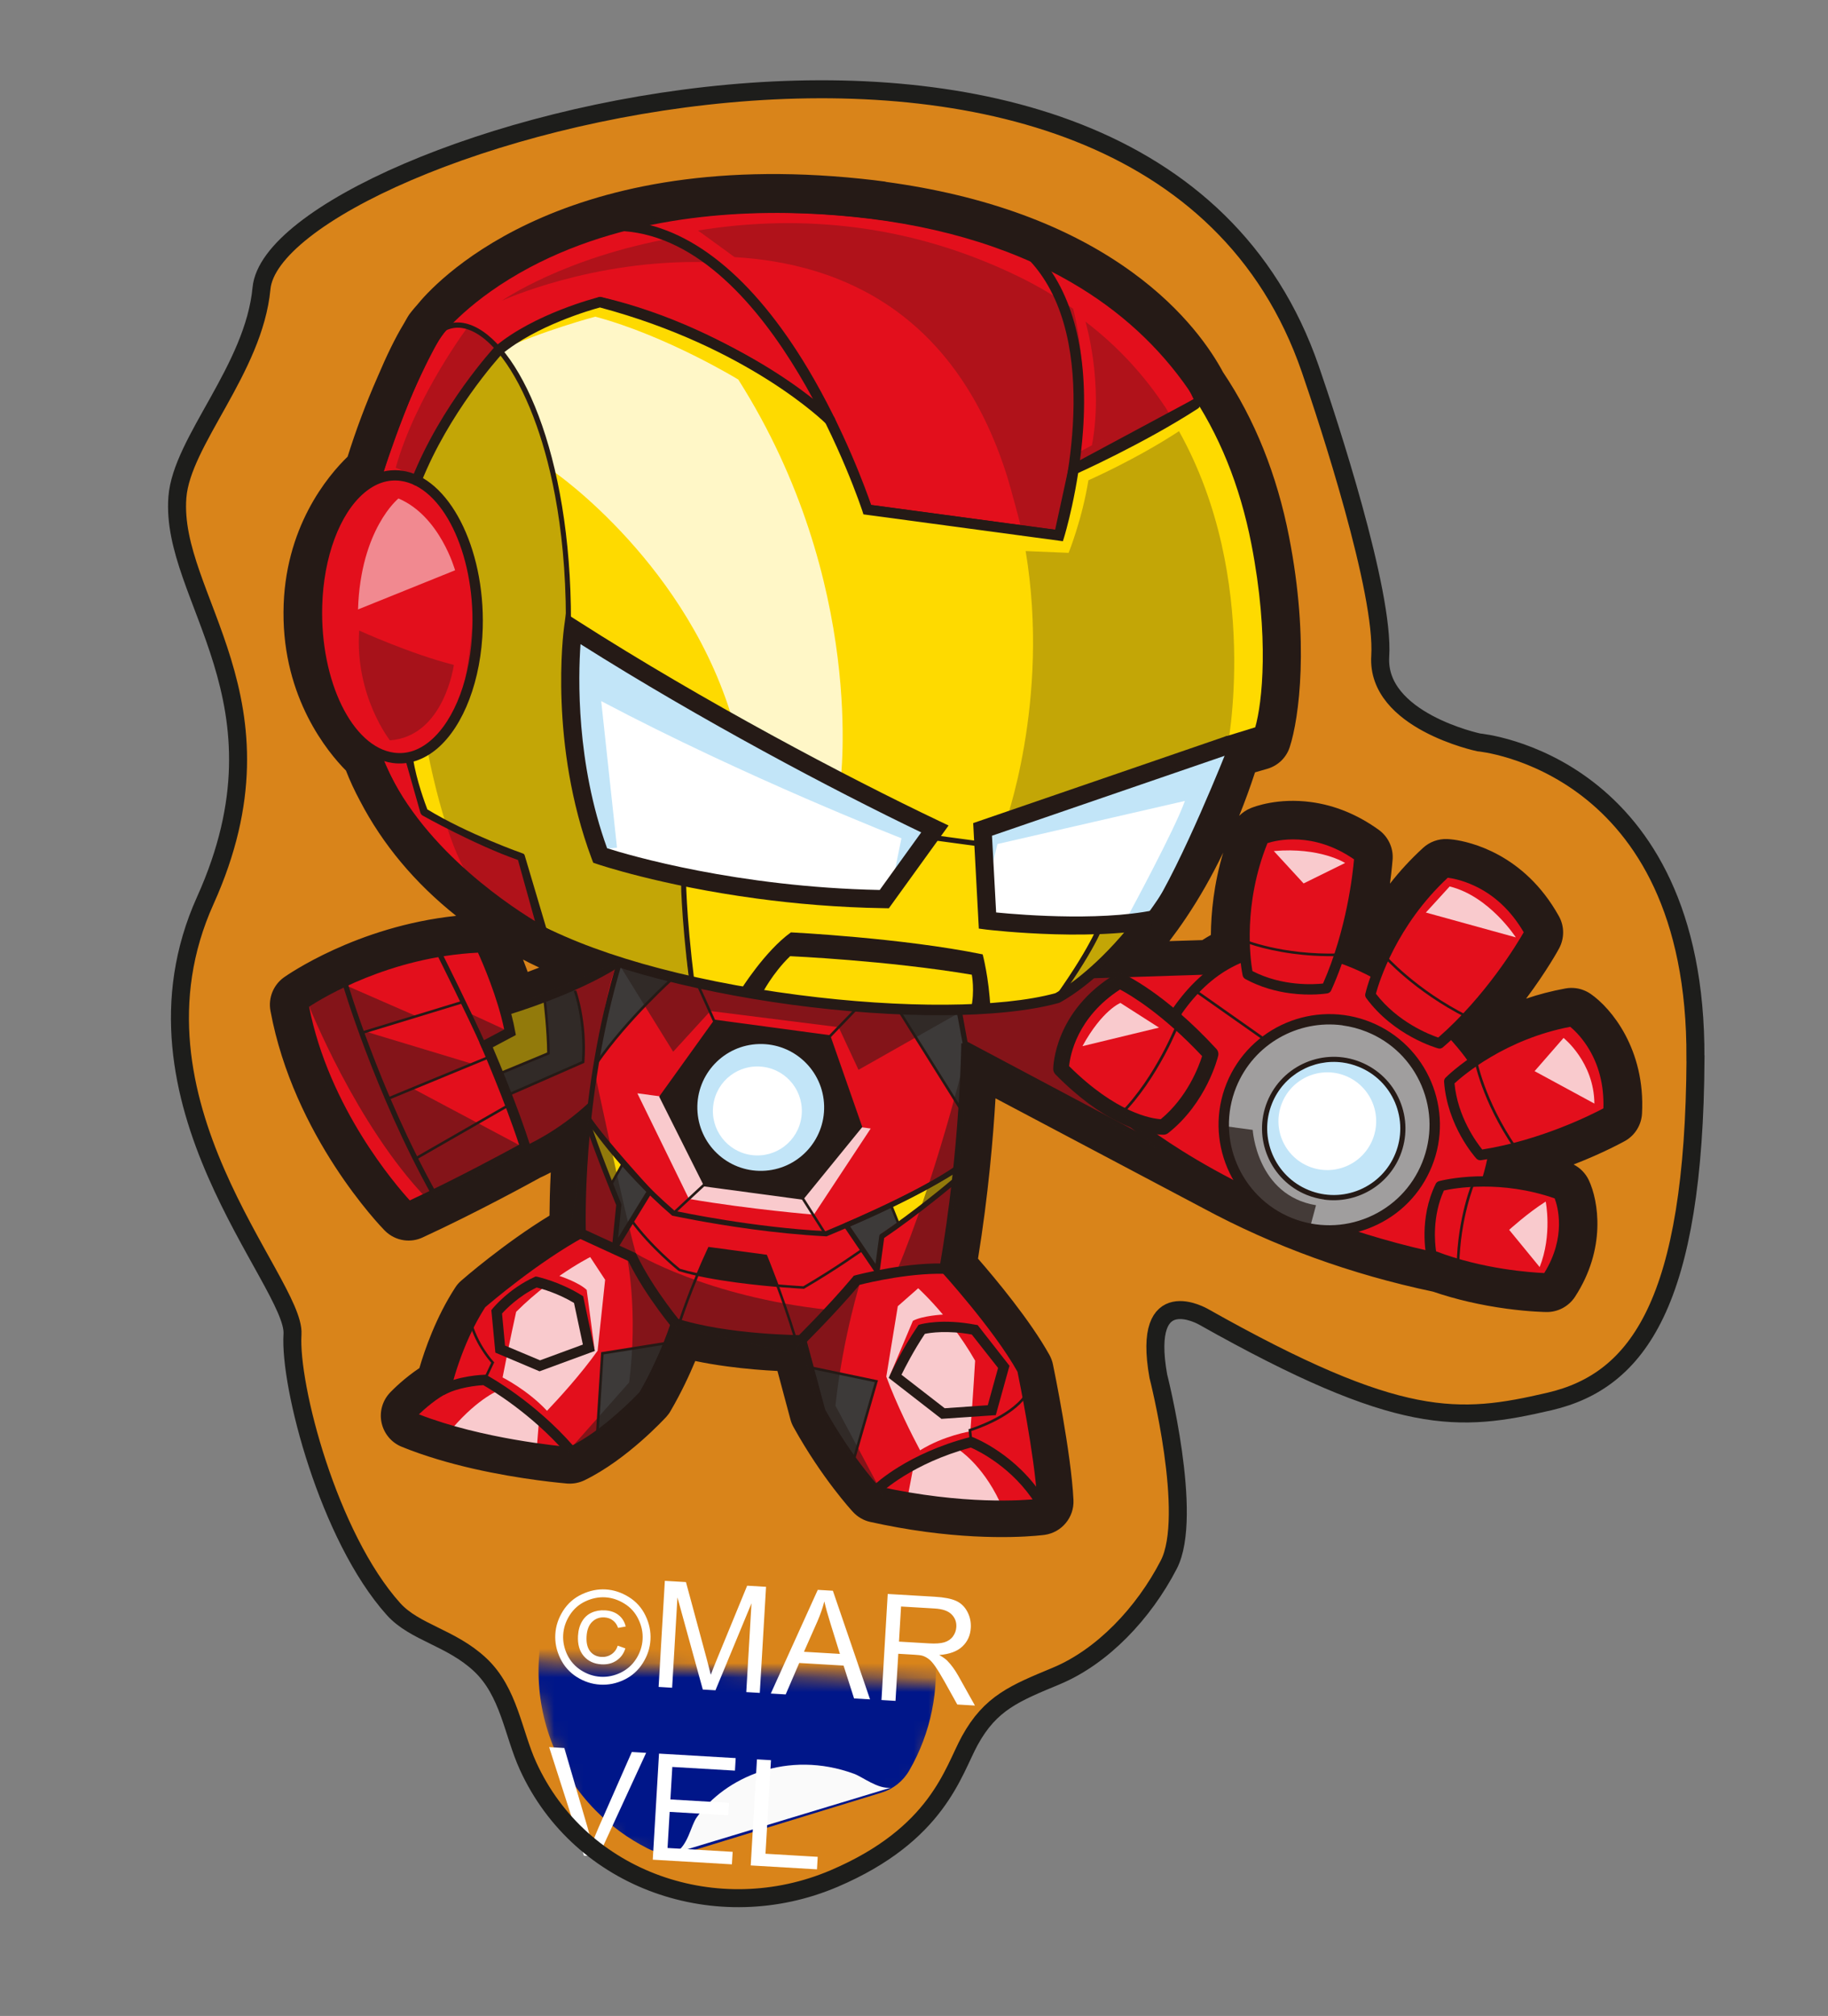 <?xml version="1.0" encoding="UTF-8"?>
<svg xmlns="http://www.w3.org/2000/svg" width="127" height="140" viewBox="0 0 127 140" fill="none">
  <rect x="0" y="0" width="127" height="140" fill="#808080" stroke="none"/>
  <path d="M117.79 73.494C117.898 52.882 102.733 51.556 102.733 51.556C102.733 51.556 95.611 50.056 95.892 45.572C96.174 41.088 92.266 29.205 91.033 25.632C79.503 -7.812 19.128 9.923 18.168 20.023C17.635 25.658 12.624 30.633 12.324 34.535C11.788 41.529 20.543 48.608 14.261 62.539C7.98 76.47 20.547 89.055 20.321 92.651C20.093 96.253 22.831 106.729 27.341 111.748C28.815 113.383 31.334 113.716 33.354 115.605C35.373 117.493 35.639 120.357 36.689 122.65C40.341 130.646 49.867 133.906 57.951 130.459C65.155 127.384 66.198 123.028 67.376 120.88C68.819 118.253 70.505 117.591 73.392 116.389C76.586 115.054 79.452 112.045 81.203 108.654C82.954 105.263 80.473 95.563 80.473 95.563C79.292 88.924 83.622 91.452 83.622 91.452C97.238 99.121 101.333 98.796 107.65 97.328C113.841 95.888 117.705 90.391 117.795 73.501L117.79 73.494Z" fill="#D9841A"></path>
  <path d="M83.387 27.888L74.583 32.61L73.586 37.191L60.255 35.396L57.654 29.171C57.654 29.171 51.141 23.193 41.693 20.981L34.625 24.339L28.946 33.365C28.946 33.365 33.662 36.377 33.181 43.585C32.694 50.792 28.53 52.769 28.53 52.769L29.544 56.339C29.544 56.339 33.288 58.434 36.275 59.455L37.749 64.729C37.749 64.729 28.727 59.92 26.033 52.182C26.033 52.182 21.987 48.835 22.022 42.501C22.056 36.167 26.194 32.995 26.194 32.995C26.194 32.995 28.745 24.951 30.783 22.636C30.783 22.636 38.383 12.502 59.6 14.714C79.515 16.79 83.381 27.881 83.381 27.881L83.387 27.888Z" fill="#E30F1C"></path>
  <path d="M37.701 65.082C37.657 65.077 37.62 65.065 37.578 65.04C37.205 64.842 28.469 60.117 25.729 52.385C25.142 51.861 21.632 48.51 21.669 42.492C21.708 36.506 25.257 33.3 25.889 32.773C26.209 31.785 28.549 24.641 30.506 22.398C30.671 22.182 32.611 19.732 37.077 17.518C41.273 15.435 48.596 13.2 59.636 14.352C65.366 14.949 73.41 16.728 79.194 21.803C82.68 24.861 83.677 27.643 83.72 27.759C83.781 27.928 83.704 28.111 83.552 28.193L74.894 32.838L73.932 37.256C73.894 37.438 73.717 37.562 73.533 37.538L60.202 35.743C60.076 35.726 59.971 35.641 59.923 35.525L57.349 29.375C56.694 28.79 50.446 23.427 41.733 21.353L34.872 24.61L29.43 33.262C30.488 34.068 33.965 37.235 33.539 43.6C33.11 49.952 29.914 52.349 28.953 52.935L29.849 56.089C30.532 56.465 33.775 58.215 36.393 59.103C36.504 59.143 36.588 59.232 36.625 59.346L38.098 64.621C38.137 64.761 38.092 64.91 37.977 64.997C37.898 65.058 37.798 65.083 37.703 65.07L37.701 65.082ZM61.156 15.265C60.637 15.195 60.111 15.13 59.564 15.076C48.689 13.941 41.507 16.137 37.394 18.173C32.97 20.366 31.086 22.831 31.07 22.855C31.069 22.861 31.061 22.873 31.053 22.878C29.091 25.113 26.564 33.025 26.54 33.105C26.518 33.173 26.477 33.238 26.419 33.282C26.383 33.316 22.426 36.435 22.389 42.505C22.35 48.581 26.229 51.873 26.27 51.904C26.323 51.943 26.36 52 26.378 52.06C28.543 58.278 34.965 62.627 37.168 63.967L35.987 59.724C33.029 58.688 29.41 56.668 29.374 56.644C29.29 56.6 29.23 56.522 29.204 56.428L28.19 52.858C28.142 52.691 28.224 52.508 28.382 52.439C28.423 52.419 32.367 50.444 32.83 43.556C33.07 39.956 31.957 37.461 30.974 36.002C29.913 34.416 28.769 33.676 28.757 33.668C28.591 33.562 28.543 33.343 28.649 33.176L34.328 24.15C34.362 24.09 34.42 24.046 34.475 24.015L41.543 20.657C41.619 20.622 41.697 20.613 41.779 20.631C51.209 22.834 57.834 28.841 57.896 28.901C57.936 28.938 57.963 28.981 57.982 29.028L60.507 35.062L73.306 36.785L74.233 32.53C74.253 32.43 74.323 32.342 74.413 32.29L82.926 27.723C82.579 26.948 81.419 24.705 78.681 22.314C75.736 19.74 70.336 16.501 61.149 15.264L61.156 15.265Z" fill="#251A16"></path>
  <path d="M63.454 69.154L51.927 65.109L42.967 67.066C39.905 69.044 35.158 70.433 35.151 70.433C34.513 68.041 33.432 65.782 33.432 65.782C26.232 66.063 21.073 69.742 21.073 69.742C22.575 77.867 28.38 83.796 28.38 83.796C32.3 81.992 36.492 79.663 36.492 79.663C36.492 79.663 38.771 78.714 41.017 76.575C40.361 81.879 40.52 85.726 40.52 85.726C37.079 87.595 33.56 90.67 33.56 90.67C31.82 93.361 31.13 96.521 31.13 96.521C29.992 97.031 28.773 98.29 28.773 98.29C33.494 100.208 39.576 100.679 39.576 100.679C42.175 99.412 44.57 96.79 44.57 96.79C46.108 94.17 46.838 91.711 46.838 91.711C50.558 92.933 55.803 92.918 55.803 92.918L57.16 97.963C59.01 101.298 60.962 103.403 60.962 103.403C67.723 104.906 72.241 104.265 72.241 104.265C72.093 101.159 70.864 95.209 70.864 95.209C69.163 92.152 65.456 88.11 65.456 88.11C66.926 79.632 66.969 72.468 66.969 72.468L85.466 82.256L87.398 76.848L84.284 67.584L75.848 67.853L67.343 66.006L63.452 69.166L63.454 69.154Z" fill="#E30F1C"></path>
  <g style="mix-blend-mode:hard-light" opacity="0.78">
    <path d="M59.638 78.257L60.492 78.372L56.544 84.353C56.544 84.353 52.148 83.993 47.866 83.262L44.28 75.926L46.216 76.186L49.383 82.088L55.178 82.868L59.646 78.252L59.638 78.257Z" fill="white"></path>
  </g>
  <g style="mix-blend-mode:hard-light" opacity="0.78">
    <path d="M34.76 96.502C34.76 96.502 33.285 97.025 31.421 99.196C31.421 99.196 34.295 100.285 37.305 100.42L37.453 98.552L34.766 96.503L34.76 96.502Z" fill="white"></path>
  </g>
  <g style="mix-blend-mode:hard-light" opacity="0.78">
    <path d="M38 97.981C38.803 97.136 40.336 95.468 41.519 93.804L42.041 88.876L41.004 87.299C41.004 87.299 40.098 87.757 38.863 88.609C38.863 88.609 40.208 89.047 40.761 89.579L41.323 93.829L40.2 90.251L37.934 89.289C37.265 89.804 36.552 90.41 35.86 91.103C35.86 91.103 35.406 93.135 34.918 95.659C34.918 95.659 36.673 96.546 38.001 97.975L38 97.981Z" fill="white"></path>
  </g>
  <g style="mix-blend-mode:hard-light" opacity="0.78">
    <path d="M66.582 100.656C66.582 100.656 68.211 101.668 69.441 104.256C69.441 104.256 66.028 104.434 63.098 103.762L63.448 101.922L66.582 100.656Z" fill="white"></path>
  </g>
  <g style="mix-blend-mode:hard-light" opacity="0.78">
    <path d="M63.925 100.724C63.374 99.696 62.276 97.519 61.575 95.602L62.375 90.711L63.792 89.465C63.792 89.465 64.544 90.146 65.51 91.294C65.51 91.294 64.097 91.362 63.423 91.728L61.758 95.678L63.786 92.524L66.227 92.196C66.735 92.87 67.262 93.643 67.746 94.494C67.746 94.494 67.61 96.846 67.414 99.403C67.414 99.403 65.585 99.691 63.926 100.717L63.925 100.724Z" fill="white"></path>
  </g>
  <path d="M56.364 94.978L60.894 95.922L59.337 101.31L57.167 97.959L56.364 94.978Z" fill="#3D3A39"></path>
  <path d="M46.213 93.289L41.849 93.984L41.491 99.514L44.576 96.792L46.213 93.289Z" fill="#3D3A39"></path>
  <path d="M61.896 83.691L62.379 84.889C64.454 83.449 66.329 82.007 66.329 82.007L66.556 81.085C65.207 82.017 63.419 82.955 61.896 83.691Z" fill="#FEDA00"></path>
  <path d="M43.27 80.804L43.349 80.744C42.422 79.685 41.379 78.437 40.834 77.648L40.857 78.057C41.301 79.399 41.96 81.105 42.426 82.282L43.263 80.803L43.27 80.804Z" fill="#FEDA00"></path>
  <path d="M58.789 85.096L60.939 88.265L61.294 85.633C61.654 85.392 62.023 85.139 62.379 84.89L61.896 83.692C60.174 84.522 58.79 85.09 58.79 85.09L58.789 85.096Z" fill="#3D3A39"></path>
  <path d="M42.684 86.734L45.128 82.741C45.128 82.741 44.302 81.844 43.348 80.749L43.269 80.809L42.432 82.288C42.76 83.105 42.993 83.671 42.993 83.671L42.683 86.74L42.684 86.734Z" fill="#3D3A39"></path>
  <path d="M34.623 74.594L38.103 73.149C38.104 71.706 37.855 69.586 37.855 69.586L37.096 69.484L34.972 70.331L35.296 71.657L33.769 72.566L34.617 74.593L34.623 74.594Z" fill="#FEDA00"></path>
  <path d="M35.216 76.079L40.521 73.753C40.737 70.909 39.92 68.699 39.92 68.699L38.86 68.724L37.867 69.589C37.867 69.589 38.11 71.709 38.116 73.152L34.636 74.597L35.222 76.08L35.216 76.079Z" fill="#3D3A39"></path>
  <path d="M41.419 73.873C43.588 70.732 46.829 67.851 46.829 67.851L42.827 66.674L42.913 67.278C42.913 67.278 41.698 72.043 41.425 73.88L41.419 73.873Z" fill="#3D3A39"></path>
  <path d="M66.776 77.011L62.444 70.102L66.593 70.428L66.98 72.529L66.776 77.011Z" fill="#3D3A39"></path>
  <path d="M28.53 52.77L29.544 56.34C29.544 56.34 34.227 59.257 36.275 59.455L37.749 64.73C37.749 64.73 43.556 67.862 53.559 69.209C63.562 70.555 69.75 69.946 69.75 69.946L73.461 69.318C73.461 69.318 78.128 66.951 79.634 63.946C79.634 63.946 72.964 64.156 68.89 63.562L68.439 57.917L87.503 51.523C87.503 51.523 90.614 35.973 83.542 27.884L74.588 32.618L73.592 37.199L60.261 35.404L57.659 29.179C57.659 29.179 49.704 23.245 41.698 20.988C41.698 20.988 38.462 21.345 34.631 24.346C34.631 24.346 31.241 28.186 28.951 33.373C28.951 33.373 33.953 36.842 33.186 43.593C32.419 50.343 30.118 51.65 28.536 52.777L28.53 52.77ZM39.697 44.463L64.502 58.211L61.438 62.45C56.696 62.939 41.697 59.419 41.697 59.419C39.54 53.865 39.697 44.463 39.697 44.463Z" fill="#FEDA00"></path>
  <path d="M64.954 57.576L61.438 62.449C49.971 62.271 41.697 59.418 41.697 59.418C38.745 51.535 39.806 43.658 39.806 43.658C48.239 49.051 58.077 54.305 64.955 57.569L64.954 57.576Z" fill="white"></path>
  <path d="M85.356 51.728L68.262 57.601L68.601 63.934C68.601 63.934 75.005 64.693 79.628 63.943C79.166 64.068 80.142 63.858 79.628 63.943C79.628 63.943 83.895 58.321 85.355 51.734L85.356 51.728Z" fill="white"></path>
  <path d="M68.298 58.818L64.641 58.325C64.54 58.312 64.475 58.219 64.487 58.124C64.5 58.029 64.594 57.958 64.689 57.971L68.345 58.463C68.447 58.477 68.511 58.569 68.499 58.664C68.486 58.759 68.393 58.831 68.298 58.818Z" fill="#251A16"></path>
  <path d="M55.021 69.778C47.916 68.821 40.728 66.951 36.305 64.353C30.317 60.835 26.504 55.999 24.964 49.975C24.02 46.273 23.474 40.087 26.243 31.622C27.896 26.568 29.988 23.043 30.012 23.008L30.029 22.978C30.107 22.872 31.983 20.329 36.416 17.969C40.483 15.805 47.57 13.396 58.219 14.25C64.675 14.765 70.263 16.368 74.81 19.009C81.692 23.008 86.008 29.277 87.638 37.645C89.315 46.245 87.894 50.723 87.83 50.908L87.774 51.087L85.658 51.736C81.459 65.555 73.93 69.469 73.612 69.633L73.544 69.656C69.483 70.777 62.291 70.756 55.015 69.777L55.021 69.778ZM30.618 23.386C30.308 23.917 22.499 37.469 25.658 49.798C27.148 55.622 30.851 60.314 36.665 63.731C40.725 66.114 47.566 68.072 55.448 69.094C62.735 70.043 69.582 69.998 73.32 68.975C73.835 68.696 81.07 64.569 85.027 51.349L85.084 51.163L87.208 50.509C87.693 48.822 88.204 44.259 86.938 37.776C85.343 29.619 81.142 23.507 74.45 19.624C69.993 17.034 64.51 15.464 58.163 14.958C52.395 14.497 44.007 14.746 36.799 18.575C32.65 20.78 30.766 23.193 30.618 23.386Z" fill="#251A16"></path>
  <path d="M22.033 42.084C22.182 36.673 24.801 32.627 27.882 33.041C30.963 33.456 33.336 38.175 33.187 43.585C33.039 48.995 30.42 53.042 27.338 52.628C24.257 52.213 21.884 47.494 22.033 42.084Z" fill="#E30F1C"></path>
  <path d="M27.284 52.988C24.032 52.55 21.515 47.657 21.667 42.074C21.765 38.473 22.983 35.262 24.832 33.688C25.777 32.887 26.841 32.541 27.923 32.687C31.175 33.124 33.692 38.017 33.539 43.601C33.441 47.201 32.223 50.413 30.375 51.987C29.43 52.787 28.365 53.134 27.284 52.988ZM22.386 42.093C22.243 47.317 24.482 51.883 27.38 52.273C28.265 52.392 29.116 52.107 29.908 51.435C31.61 49.989 32.731 46.977 32.821 43.575C32.964 38.351 30.725 33.785 27.828 33.395C26.942 33.276 26.092 33.561 25.299 34.234C23.597 35.679 22.477 38.691 22.386 42.093Z" fill="#251A16"></path>
  <g style="mix-blend-mode:hard-light" opacity="0.78">
    <path d="M51.3 26.363C51.3 26.363 46.313 23.315 41.357 21.991C41.357 21.991 37.642 22.979 34.659 24.374C34.659 24.374 37.533 28.053 38.507 32.777C38.507 32.777 47.934 39.263 51.032 50.464C51.032 50.464 53.711 51.906 54.859 52.518C56.007 53.13 58.385 54.365 58.385 54.365C58.385 54.365 60.24 40.488 51.299 26.369L51.3 26.363Z" fill="white"></path>
  </g>
  <path d="M39.458 44.468C39.37 44.456 39.303 44.376 39.303 44.286C39.449 37.265 38.292 32.413 37.288 29.579C36.072 26.13 34.424 23.725 32.766 22.98C31.91 22.594 31.102 22.711 30.439 23.324C30.366 23.391 30.25 23.389 30.183 23.315C30.116 23.242 30.118 23.126 30.192 23.059C30.964 22.345 31.905 22.201 32.907 22.651C36.363 24.205 39.902 32.321 39.656 44.295C39.655 44.392 39.574 44.471 39.471 44.47C39.465 44.469 39.458 44.468 39.452 44.467L39.458 44.468Z" fill="#251A16"></path>
  <path d="M73.431 69.493C73.431 69.493 73.375 69.479 73.352 69.463C73.269 69.407 73.252 69.295 73.308 69.213C76.027 65.379 76.386 63.959 76.388 63.94C76.414 63.846 76.506 63.782 76.606 63.808C76.7 63.827 76.764 63.926 76.739 64.019C76.731 64.076 76.379 65.497 73.603 69.413C73.563 69.472 73.496 69.496 73.432 69.487L73.431 69.493Z" fill="#251A16"></path>
  <path d="M73.842 37.586L59.986 35.721L59.919 35.506C59.86 35.317 53.736 16.785 43.316 16.052C43.118 16.038 42.968 15.864 42.981 15.672C42.994 15.474 43.169 15.324 43.361 15.337C47.898 15.658 52.313 19.222 56.151 25.645C58.673 29.875 60.187 34.086 60.525 35.072L73.33 36.796C73.869 34.852 76.682 23.668 71.566 18.129C71.431 17.982 71.442 17.758 71.589 17.623C71.736 17.488 71.96 17.499 72.095 17.646C74.535 20.287 75.626 24.531 75.241 29.922C74.955 33.961 73.943 37.271 73.932 37.302L73.841 37.592L73.842 37.586Z" fill="#251A16"></path>
  <path d="M62.189 60.366L62.627 58.215C62.627 58.215 51.854 54.021 41.769 48.689L42.866 58.866L41.401 59.03C41.401 59.03 39.144 47.234 39.497 43.172C39.497 43.172 56.881 53.764 64.808 57.176L62.195 60.367L62.189 60.366Z" fill="#C2E5F8"></path>
  <path d="M78.424 63.504C78.424 63.504 81.638 57.572 82.32 55.622L69.297 58.616L68.728 60.936L68.312 57.511L85.234 52.104C85.234 52.104 82.128 59.963 79.901 63.393L78.43 63.511L78.424 63.504Z" fill="#C2E5F8"></path>
  <path d="M28.905 33.721C28.905 33.721 28.848 33.713 28.818 33.696C28.634 33.627 28.547 33.415 28.616 33.231C30.636 28.137 34.331 24.132 34.369 24.092L34.398 24.064C37.121 21.783 41.424 20.681 41.604 20.634L41.691 20.614L41.778 20.638C47.307 22.104 51.389 24.271 53.839 25.831C56.503 27.529 57.843 28.863 57.9 28.922C58.042 29.063 58.037 29.288 57.896 29.43C57.754 29.572 57.53 29.568 57.388 29.426C57.337 29.374 52.015 24.116 41.681 21.353C41.053 21.52 37.254 22.613 34.86 24.603C34.604 24.878 31.172 28.699 29.263 33.499C29.203 33.658 29.043 33.746 28.885 33.725L28.905 33.721Z" fill="#251A16"></path>
  <path d="M74.535 32.964C74.415 32.948 74.309 32.875 74.255 32.752C74.176 32.574 74.256 32.359 74.434 32.28C74.482 32.261 79.13 30.175 82.835 27.775C83.004 27.669 83.223 27.718 83.33 27.88C83.436 28.049 83.387 28.268 83.224 28.375C79.47 30.807 74.774 32.912 74.727 32.931C74.665 32.962 74.6 32.966 74.536 32.958L74.535 32.964Z" fill="#251A16"></path>
  <path d="M48.051 68.44C47.975 68.43 47.906 68.369 47.898 68.284C47.282 63.338 47.304 60.835 47.306 60.816C47.306 60.719 47.388 60.64 47.485 60.64C47.581 60.64 47.66 60.722 47.66 60.819C47.657 60.844 47.639 63.321 48.252 68.242C48.265 68.34 48.195 68.427 48.096 68.44C48.084 68.438 48.065 68.435 48.052 68.434L48.051 68.44Z" fill="#251A16"></path>
  <path d="M37.754 64.691C37.684 64.681 37.626 64.635 37.604 64.561L36.128 59.589C35.538 59.375 32.083 58.104 29.447 56.487C29.411 56.469 29.39 56.434 29.375 56.4C29.341 56.318 28.606 54.454 28.354 52.79C28.341 52.692 28.404 52.604 28.504 52.585C28.602 52.572 28.69 52.636 28.709 52.735C28.93 54.201 29.567 55.885 29.69 56.21C32.53 57.939 36.3 59.265 36.338 59.276C36.393 59.296 36.432 59.34 36.45 59.394L37.953 64.454C37.979 64.547 37.927 64.65 37.833 64.676C37.806 64.685 37.781 64.681 37.755 64.678L37.754 64.691Z" fill="#251A16"></path>
  <path d="M52.575 62.401C45.9 61.503 41.551 60.028 41.489 60.007L41.212 59.912L41.108 59.634C38.138 51.691 39.141 43.903 39.186 43.574L39.317 42.6L40.147 43.13C48.943 48.752 58.874 53.986 65.224 57.006L65.902 57.329L61.753 63.077L61.425 63.071C58.192 63.022 55.2 62.755 52.575 62.401ZM42.178 58.908C43.691 59.389 51.213 61.606 61.119 61.806L64.002 57.807C57.812 54.836 48.643 49.981 40.331 44.733C40.169 47.037 40.026 52.976 42.178 58.908Z" fill="#251A16"></path>
  <path d="M68.004 64.493L67.612 57.161L85.152 51.136C85.483 51.026 85.84 51.196 85.95 51.527C86.06 51.857 85.89 52.214 85.559 52.324L68.918 58.039L69.206 63.367C71.03 63.548 77.192 64.042 80.93 63.025C81.264 62.935 81.612 63.13 81.702 63.464C81.792 63.798 81.597 64.146 81.263 64.236C76.624 65.493 68.866 64.596 68.536 64.558L68.011 64.488L68.004 64.493Z" fill="#251A16"></path>
  <path d="M67.461 70.06L68.807 70.01C68.709 67.916 68.272 66.279 68.272 66.279C62.662 65.131 54.951 64.75 54.951 64.75C53.126 66.056 51.439 68.779 51.439 68.779L52.932 69.032C52.932 69.032 53.669 67.579 54.896 66.404C54.896 66.404 61.652 66.702 67.516 67.691C67.516 67.691 67.739 68.809 67.461 70.06Z" fill="#251A16"></path>
  <path d="M78.678 77.936C78.678 77.936 86.606 84.692 100.528 87.506C100.528 87.506 106.118 80.046 102.953 74.518C99.787 68.99 88.415 60.728 81.806 70.203L78.678 77.936Z" fill="#E30F1C"></path>
  <path d="M100.48 87.86C100.48 87.86 100.467 87.858 100.455 87.856C86.602 85.058 78.523 78.276 78.442 78.207C78.326 78.108 78.284 77.941 78.342 77.8L81.47 70.067C81.47 70.067 81.496 70.018 81.506 69.994C83.677 66.879 86.495 65.377 89.875 65.529C95.715 65.787 101.315 70.941 103.261 74.333C104.612 76.692 104.611 79.759 103.258 83.209C102.248 85.779 100.871 87.635 100.808 87.717C100.73 87.823 100.6 87.876 100.474 87.859L100.48 87.86ZM79.105 77.826C80.409 78.858 88.034 84.567 100.368 87.111C101.176 85.944 105.382 79.489 102.639 74.694C100.772 71.434 95.414 66.494 89.843 66.247C86.731 66.111 84.135 67.494 82.118 70.373L79.105 77.826Z" fill="#251A16"></path>
  <path d="M109.189 70.928C109.189 70.928 111.989 72.858 111.753 77.193C111.753 77.193 107.661 79.502 102.836 80.218C102.836 80.218 100.895 78.083 100.685 75.098C100.685 75.098 103.86 71.898 109.189 70.928Z" fill="#E30F1C"></path>
  <path d="M102.788 80.572C102.706 80.561 102.628 80.519 102.572 80.46C102.487 80.371 100.545 78.196 100.327 75.12C100.322 75.016 100.355 74.918 100.429 74.844C100.563 74.707 103.745 71.554 109.12 70.577C109.213 70.557 109.312 70.584 109.389 70.633C109.514 70.714 112.347 72.731 112.11 77.215C112.107 77.337 112.034 77.45 111.929 77.506C111.762 77.6 107.723 79.852 102.891 80.573C102.859 80.575 102.826 80.578 102.788 80.572ZM101.052 75.237C101.268 77.559 102.575 79.333 102.978 79.831C107.046 79.187 110.591 77.403 111.396 76.971C111.447 75.348 111.07 73.893 110.27 72.658C109.801 71.931 109.307 71.485 109.092 71.308C104.589 72.17 101.663 74.675 101.052 75.237Z" fill="#251A16"></path>
  <path d="M105.268 79.809C105.268 79.809 105.219 79.789 105.209 79.769C102.904 76.411 102.417 73.57 102.414 73.543C102.407 73.497 102.439 73.45 102.486 73.437C102.532 73.43 102.579 73.463 102.592 73.509C102.595 73.536 103.081 76.339 105.358 79.666C105.385 79.708 105.377 79.765 105.341 79.793C105.32 79.803 105.3 79.813 105.281 79.81L105.268 79.809Z" fill="#251A16"></path>
  <path d="M87.781 58.265C87.781 58.265 90.919 56.961 94.437 59.496C94.437 59.496 94.166 64.188 92.157 68.626C92.157 68.626 89.31 69.106 86.683 67.664C86.683 67.664 85.71 63.262 87.782 58.259L87.781 58.265Z" fill="#E30F1C"></path>
  <path d="M89.611 68.978C88.668 68.851 87.579 68.569 86.517 67.989C86.427 67.938 86.361 67.852 86.336 67.752C86.296 67.566 85.36 63.182 87.451 58.13C87.488 58.045 87.556 57.97 87.644 57.937C87.781 57.878 91.009 56.58 94.649 59.208C94.749 59.28 94.804 59.397 94.794 59.518C94.781 59.709 94.495 64.328 92.485 68.779C92.438 68.889 92.337 68.965 92.218 68.988C92.146 68.998 91.059 69.173 89.611 68.978ZM87.01 67.436C89.075 68.507 91.277 68.372 91.917 68.303C93.577 64.539 93.993 60.589 94.07 59.678C91.218 57.709 88.657 58.357 88.057 58.553C86.345 62.806 86.868 66.625 87.01 67.436Z" fill="#251A16"></path>
  <path d="M89.794 66.227C87.63 65.936 86.332 65.388 86.314 65.379C86.272 65.36 86.247 65.305 86.265 65.263C86.284 65.22 86.339 65.195 86.381 65.214C86.406 65.224 89.026 66.337 93.055 66.216C93.107 66.216 93.147 66.254 93.146 66.305C93.146 66.356 93.108 66.397 93.057 66.396C91.828 66.43 90.724 66.353 89.788 66.227L89.794 66.227Z" fill="#251A16"></path>
  <path d="M108.28 82.938C108.28 82.938 109.543 85.613 107.476 88.768C107.476 88.768 103.392 88.721 99.453 87.16C99.453 87.16 98.921 84.705 100.067 82.367C100.067 82.367 103.85 81.343 108.28 82.938Z" fill="#E30F1C"></path>
  <path d="M104.95 88.918C103.412 88.712 101.355 88.299 99.318 87.497C99.208 87.45 99.124 87.355 99.101 87.242C99.077 87.136 98.556 84.637 99.746 82.215C99.79 82.124 99.877 82.052 99.977 82.027C100.137 81.984 103.923 80.993 108.402 82.607C108.494 82.638 108.562 82.706 108.603 82.788C108.658 82.905 109.927 85.679 107.771 88.97C107.706 89.07 107.588 89.132 107.465 89.135C107.381 89.136 106.391 89.119 104.943 88.924L104.95 88.918ZM99.772 86.901C103.061 88.162 106.44 88.372 107.286 88.409C108.842 85.893 108.219 83.774 108.01 83.224C104.299 81.932 101.058 82.513 100.315 82.677C99.5 84.468 99.682 86.322 99.772 86.901Z" fill="#251A16"></path>
  <path d="M101.28 87.993C101.236 87.987 101.202 87.95 101.202 87.905C101.256 84.537 102.289 82.08 102.305 82.057C102.323 82.014 102.378 81.989 102.421 82.008C102.463 82.026 102.488 82.081 102.47 82.124C102.46 82.148 101.439 84.568 101.382 87.904C101.376 87.954 101.338 87.994 101.293 87.995C101.293 87.995 101.287 87.994 101.28 87.993Z" fill="#251A16"></path>
  <path d="M100.461 60.585C100.461 60.585 104.047 60.739 106.278 64.743C106.278 64.743 103.919 69.109 100.009 72.46C100.009 72.46 97.072 71.646 95.207 69.089C95.207 69.089 96.244 64.443 100.467 60.586L100.461 60.585Z" fill="#E30F1C"></path>
  <path d="M99.961 72.814C99.961 72.814 99.93 72.809 99.911 72.807C99.787 72.771 96.834 71.929 94.913 69.306C94.854 69.221 94.829 69.115 94.856 69.015C94.901 68.822 95.972 64.212 100.22 60.32C100.292 60.259 100.381 60.219 100.477 60.226C100.631 60.233 104.288 60.436 106.591 64.572C106.648 64.677 106.649 64.812 106.596 64.921C106.501 65.101 104.16 69.379 100.242 72.736C100.163 72.802 100.062 72.834 99.96 72.82L99.961 72.814ZM95.591 69.011C97.097 70.979 99.287 71.841 99.922 72.055C103.214 69.181 105.388 65.57 105.86 64.744C104.991 63.255 103.831 62.159 102.411 61.504C101.569 61.113 100.87 60.993 100.585 60.955C97.02 64.276 95.811 68.19 95.591 69.011Z" fill="#251A16"></path>
  <path d="M101.928 70.695C101.928 70.695 101.909 70.693 101.896 70.691C98.257 68.868 96.128 66.456 96.105 66.433C96.071 66.397 96.079 66.34 96.116 66.306C96.153 66.272 96.209 66.28 96.243 66.317C96.266 66.339 98.373 68.729 101.975 70.534C102.018 70.553 102.035 70.613 102.017 70.656C101.999 70.692 101.965 70.707 101.927 70.702L101.928 70.695Z" fill="#251A16"></path>
  <path d="M89.546 84.245C89.546 84.245 89.533 84.243 89.527 84.242C89.478 84.223 89.459 84.175 89.472 84.125L92.664 75.678L83.208 69.027C83.167 68.996 83.155 68.942 83.186 68.901C83.217 68.861 83.27 68.848 83.311 68.88L92.82 75.571C92.856 75.595 92.869 75.635 92.851 75.678L89.63 84.192C89.612 84.234 89.577 84.255 89.532 84.249L89.546 84.245Z" fill="#251A16"></path>
  <path d="M73.714 74.234C73.714 74.234 73.741 70.541 77.773 68.101C77.773 68.101 80.517 69.301 84.108 73.199C84.108 73.199 83.376 76.25 80.824 78.264C80.824 78.264 77.839 78.429 73.714 74.234Z" fill="#E30F1C"></path>
  <path d="M80.274 78.763C79.16 78.613 76.563 77.903 73.328 74.614C73.226 74.51 73.174 74.374 73.173 74.232C73.175 74.072 73.251 70.21 77.493 67.645C77.641 67.555 77.829 67.542 77.987 67.614C78.103 67.662 80.879 68.906 84.505 72.84C84.628 72.972 84.675 73.153 84.632 73.327C84.602 73.458 83.827 76.581 81.16 78.689C81.074 78.755 80.965 78.798 80.855 78.803C80.823 78.799 80.622 78.81 80.274 78.763ZM74.269 74.032C77.564 77.31 80.013 77.685 80.645 77.725C82.487 76.201 83.28 74.086 83.516 73.344C80.761 70.41 78.534 69.099 77.813 68.718C74.835 70.643 74.352 73.277 74.276 74.033L74.269 74.032Z" fill="#251A16"></path>
  <path d="M77.837 77.482C77.837 77.482 77.799 77.477 77.789 77.456C77.756 77.419 77.757 77.362 77.787 77.327C80.335 74.771 81.776 71.004 81.793 70.967C81.813 70.918 81.861 70.899 81.909 70.919C81.958 70.938 81.978 70.986 81.965 71.036C81.953 71.073 80.494 74.876 77.918 77.46C77.895 77.483 77.868 77.493 77.843 77.489L77.837 77.482Z" fill="#251A16"></path>
  <g style="mix-blend-mode:hard-light" opacity="0.78">
    <path d="M110.771 76.641L106.616 74.388L108.627 72.082C108.627 72.082 110.747 73.753 110.77 76.648L110.771 76.641Z" fill="white"></path>
  </g>
  <g style="mix-blend-mode:hard-light" opacity="0.78">
    <path d="M105.31 65.097C105.31 65.097 103.472 62.241 100.716 61.561L99.062 63.373L105.31 65.097Z" fill="white"></path>
  </g>
  <g style="mix-blend-mode:hard-light" opacity="0.78">
    <path d="M93.451 59.931C93.451 59.931 91.719 58.821 88.499 59.103L90.567 61.352L93.451 59.931Z" fill="white"></path>
  </g>
  <g style="mix-blend-mode:hard-light" opacity="0.78">
    <path d="M77.842 69.651C77.842 69.651 76.577 70.144 75.203 72.652L80.523 71.365L77.842 69.651Z" fill="white"></path>
  </g>
  <g style="mix-blend-mode:hard-light" opacity="0.78">
    <path d="M107.387 83.445C107.387 83.445 107.857 85.75 106.968 87.994L104.849 85.409C104.849 85.409 106.163 84.214 107.38 83.451L107.387 83.445Z" fill="white"></path>
  </g>
  <path d="M61.222 14.913C76.483 16.967 81.644 24.465 82.981 27.021C84.928 29.88 86.446 33.395 87.288 37.714C88.97 46.321 87.407 51.135 87.407 51.135L85.355 51.735C82.585 60.973 78.279 65.682 75.674 67.811L75.849 67.848L84.285 67.579C85 67.05 85.743 66.654 86.508 66.377C86.372 64.71 86.388 61.627 87.774 58.264C87.774 58.264 89.002 57.753 90.787 57.993C91.85 58.136 93.114 58.551 94.429 59.501C94.429 59.501 94.236 62.806 92.985 66.496C93.898 66.799 94.791 67.196 95.649 67.666C96.287 65.993 97.685 63.115 100.455 60.583C100.455 60.583 100.538 60.588 100.683 60.607C101.506 60.718 104.378 61.343 106.271 64.748C106.271 64.748 104.239 68.5 100.824 71.719C101.443 72.382 101.984 73.054 102.431 73.706C103.884 72.717 106.19 71.475 109.174 70.936C109.174 70.936 111.974 72.865 111.738 77.201C111.738 77.201 108.169 79.213 103.765 80.063C103.654 80.744 103.486 81.417 103.284 82.054C103.863 82.061 104.495 82.101 105.166 82.191C106.128 82.32 107.179 82.552 108.266 82.943C108.266 82.943 109.529 85.619 107.462 88.774C107.462 88.774 106.472 88.763 104.991 88.564C103.656 88.384 101.923 88.054 100.17 87.438C93.547 86.057 88.305 83.799 84.654 81.826L66.963 72.468C66.963 72.468 66.918 79.638 65.449 88.111C65.449 88.111 69.156 92.159 70.857 95.216C70.857 95.216 72.085 101.165 72.234 104.271C72.234 104.271 69.285 104.692 64.578 104.058C63.464 103.909 62.249 103.7 60.955 103.41C60.955 103.41 59.003 101.305 57.152 97.97L55.796 92.924C55.796 92.924 53.463 92.932 50.812 92.575C49.484 92.396 48.077 92.13 46.837 91.718C46.837 91.718 46.106 94.183 44.569 96.798C44.569 96.798 42.18 99.42 39.575 100.686C39.575 100.686 38.816 100.629 37.627 100.469C35.45 100.176 31.826 99.54 28.777 98.305C28.777 98.305 29.997 97.046 31.135 96.535C31.135 96.535 31.825 93.375 33.565 90.685C33.565 90.685 37.084 87.609 40.524 85.741C40.524 85.741 40.366 81.893 41.022 76.59C38.776 78.729 36.496 79.678 36.496 79.678C36.496 79.678 32.305 82.006 28.384 83.81C28.384 83.81 22.579 77.888 21.077 69.757C21.077 69.757 26.237 66.071 33.437 65.797C33.437 65.797 34.518 68.055 35.156 70.447C35.156 70.447 39.904 69.057 42.972 67.081L43.483 66.969C41.355 66.315 39.407 65.57 37.748 64.735C37.748 64.735 37.741 64.734 37.735 64.733C37.301 64.513 36.886 64.29 36.493 64.057C31.891 61.35 28.907 58.056 27.076 54.525C26.674 53.781 26.321 53.006 26.038 52.195C26.038 52.195 21.992 48.848 22.033 42.515C22.07 36.207 26.17 33.03 26.198 33.008C26.872 30.734 27.657 28.727 28.362 27.128C28.893 25.86 29.479 24.624 30.049 23.69C30.22 23.372 30.326 23.205 30.326 23.205C30.326 23.205 30.477 23 30.787 22.655C30.787 22.655 38.393 12.523 59.604 14.734C60.157 14.789 60.702 14.856 61.233 14.927M61.544 12.618C60.987 12.543 60.417 12.473 59.845 12.415C38.463 10.187 29.943 19.978 28.999 21.152C28.665 21.526 28.485 21.766 28.438 21.83C28.397 21.889 28.357 21.948 28.323 22.008C28.314 22.026 28.207 22.205 28.029 22.523C27.465 23.451 26.861 24.691 26.218 26.208C25.421 28.02 24.727 29.872 24.15 31.714C22.802 33.021 19.727 36.626 19.696 42.503C19.656 48.495 22.778 52.245 24.037 53.516C24.309 54.223 24.639 54.925 25.015 55.626C26.592 58.653 28.828 61.324 31.69 63.603C24.764 64.333 19.947 67.723 19.727 67.874C18.993 68.4 18.626 69.304 18.79 70.196C20.404 78.922 26.465 85.194 26.726 85.455C27.1 85.834 27.578 86.066 28.078 86.133C28.508 86.191 28.954 86.129 29.36 85.938C33.034 84.249 36.866 82.15 37.533 81.782C37.677 81.718 37.932 81.598 38.264 81.423C38.202 82.652 38.182 83.667 38.177 84.42C35.012 86.351 32.166 88.828 32.034 88.946C31.874 89.085 31.729 89.252 31.614 89.437C30.289 91.481 29.509 93.733 29.137 95.01C28.119 95.685 27.301 96.496 27.113 96.696C26.574 97.255 26.346 98.042 26.508 98.798C26.67 99.554 27.191 100.185 27.912 100.475C31.106 101.775 34.796 102.452 37.327 102.793C38.567 102.959 39.376 103.023 39.408 103.028C39.823 103.058 40.233 102.978 40.604 102.802C43.575 101.36 46.188 98.504 46.301 98.384C46.407 98.263 46.508 98.135 46.586 97.99C47.322 96.73 47.894 95.5 48.303 94.518C48.992 94.662 49.729 94.787 50.513 94.892C51.829 95.07 53.066 95.165 54.013 95.209L54.918 98.584C54.965 98.764 55.038 98.941 55.131 99.109C57.096 102.652 59.175 104.909 59.265 105.005C59.586 105.351 60.004 105.594 60.467 105.695C61.737 105.976 63.02 106.206 64.285 106.377C69.252 107.045 72.448 106.606 72.579 106.591C73.767 106.423 74.636 105.374 74.579 104.174C74.424 100.92 73.21 95.011 73.154 94.758C73.108 94.527 73.022 94.302 72.908 94.094C71.57 91.692 69.174 88.818 67.947 87.41C68.665 82.978 69.001 79.004 69.162 76.275L83.57 83.896C88.489 86.548 93.868 88.503 99.562 89.701C101.139 90.242 102.869 90.642 104.691 90.888C106.292 91.103 107.398 91.117 107.443 91.116C108.24 91.127 108.984 90.725 109.421 90.062C111.612 86.705 111.053 83.389 110.383 81.959C110.157 81.484 109.783 81.105 109.325 80.87C111.417 80.063 112.797 79.289 112.894 79.238C113.591 78.848 114.035 78.129 114.079 77.329C114.317 72.878 111.946 70.014 110.508 69.022C110.201 68.813 109.852 68.676 109.491 68.628C109.251 68.595 109.005 68.601 108.761 68.645C107.784 68.823 106.868 69.067 106.025 69.353C107.454 67.445 108.265 65.969 108.317 65.867C108.695 65.164 108.693 64.32 108.303 63.624C105.887 59.279 102.093 58.459 100.986 58.31C100.771 58.281 100.617 58.273 100.547 58.27C99.932 58.245 99.33 58.461 98.874 58.876C97.985 59.69 97.222 60.528 96.568 61.367C96.704 60.355 96.746 59.71 96.754 59.653C96.802 58.861 96.435 58.096 95.789 57.63C94.327 56.576 92.746 55.925 91.089 55.702C88.798 55.394 87.17 56.005 86.87 56.133C86.576 56.254 86.313 56.438 86.09 56.659C86.486 55.681 86.853 54.675 87.192 53.638L88.044 53.392C88.788 53.176 89.373 52.611 89.607 51.876C90.256 49.876 90.98 44.55 89.56 37.292C88.718 32.973 87.175 29.125 84.969 25.846C84.171 24.354 82.33 21.574 78.68 18.919C74.234 15.679 68.457 13.562 61.517 12.627L61.544 12.618ZM81.241 65.359C81.632 64.845 82.019 64.311 82.391 63.755C83.333 62.356 84.194 60.842 84.98 59.215C84.324 61.407 84.138 63.411 84.126 64.93C83.924 65.044 83.728 65.159 83.531 65.287L81.234 65.358L81.241 65.359ZM36.661 67.493C36.548 67.188 36.438 66.903 36.338 66.638C36.447 66.692 36.555 66.751 36.664 66.805C36.688 66.821 36.718 66.831 36.742 66.847C36.978 66.963 37.213 67.078 37.462 67.195C37.183 67.306 36.918 67.406 36.66 67.5L36.661 67.493Z" fill="#251A16"></path>
  <path d="M84.252 67.493L75.816 67.762L75.822 67.94L84.257 67.672L84.252 67.493Z" fill="#251A16"></path>
  <path d="M85.388 82.401L66.902 72.582L66.471 70.282L66.827 70.221L67.217 72.347L85.559 82.089L85.388 82.401Z" fill="#251A16"></path>
  <path d="M37.649 100.64C35.46 100.345 31.791 99.703 28.718 98.459L28.474 98.362L28.661 98.168C28.713 98.117 29.863 96.938 30.992 96.401C31.121 95.871 31.847 93.018 33.425 90.577L33.456 90.542C33.491 90.515 36.965 87.491 40.346 85.627C40.318 84.541 40.166 75.818 42.837 66.883L43.178 66.987C40.355 76.424 40.7 85.63 40.707 85.721L40.712 85.831L40.615 85.882C37.361 87.654 33.99 90.543 33.706 90.788C32.013 93.414 31.323 96.529 31.312 96.56L31.3 96.648L31.212 96.682C30.383 97.053 29.489 97.854 29.104 98.221C33.486 99.932 38.977 100.439 39.55 100.49C41.978 99.297 44.243 96.877 44.431 96.677C45.928 94.115 46.663 91.676 46.672 91.652L46.722 91.472L46.895 91.527C50.547 92.727 55.753 92.719 55.804 92.726L55.939 92.725L57.325 97.885C59 100.899 60.776 102.923 61.056 103.231C66.968 104.536 71.189 104.189 72.051 104.099C71.881 101.107 70.78 95.696 70.69 95.265C69.012 92.269 65.352 88.259 65.319 88.223L65.257 88.156L65.269 88.068C66.723 79.703 66.781 72.528 66.784 72.458L67.144 72.461C67.141 72.532 67.085 79.694 65.645 88.047C66.133 88.584 69.447 92.295 71.019 95.116L71.037 95.17C71.049 95.229 72.272 101.166 72.417 104.251L72.427 104.414L72.263 104.437C72.217 104.444 67.638 105.064 60.92 103.573L60.863 103.566L60.824 103.522C60.801 103.499 58.834 101.366 56.994 98.046L56.98 98.006L55.658 93.093C54.815 93.083 50.299 92.99 46.95 91.934C46.752 92.545 46.015 94.668 44.718 96.883L44.695 96.912C44.695 96.912 42.249 99.578 39.65 100.845L39.609 100.865L39.558 100.859C39.558 100.859 38.793 100.801 37.635 100.645L37.649 100.64Z" fill="#251A16"></path>
  <path d="M28.308 84.232L28.132 84.053C28.076 83.994 22.234 77.958 20.729 69.813L20.688 69.588L20.873 69.459C21.086 69.307 26.202 65.712 33.429 65.429L33.662 65.421L33.762 65.635C33.822 65.765 35.279 68.815 35.79 71.621L35.839 71.879L34.236 72.733C34.658 73.717 35.993 76.905 36.84 79.564L36.931 79.846L36.674 79.986C36.633 80.006 32.428 82.338 28.535 84.127L28.308 84.232ZM21.475 69.913C22.855 76.94 27.515 82.321 28.47 83.365C31.713 81.856 35.118 80.014 36.063 79.498C35.055 76.412 33.461 72.751 33.441 72.709L33.307 72.408L35.028 71.493C34.574 69.268 33.531 66.873 33.208 66.159C27.067 66.466 22.436 69.283 21.468 69.919L21.475 69.913Z" fill="#251A16"></path>
  <path d="M35.184 70.521L35.137 70.347C35.184 70.334 39.906 68.941 42.926 66.99L43.022 67.138C39.982 69.099 35.232 70.502 35.185 70.515L35.184 70.521Z" fill="#251A16"></path>
  <path d="M36.531 79.754L36.463 79.591C36.463 79.591 38.751 78.623 40.966 76.525L41.09 76.658C38.852 78.785 36.557 79.751 36.537 79.762L36.531 79.754Z" fill="#251A16"></path>
  <path d="M33.483 72.781C32.54 70.644 30.327 66.223 30.306 66.182L30.625 66.019C30.645 66.06 32.857 70.487 33.805 72.637L33.476 72.78L33.483 72.781Z" fill="#251A16"></path>
  <path d="M30.014 83.043C25.994 75.822 23.781 68.284 23.76 68.204L24.102 68.102C24.125 68.176 26.322 75.68 30.328 82.867L30.014 83.043Z" fill="#251A16"></path>
  <path d="M32.234 69.465L25.17 71.622L25.223 71.793L32.287 69.636L32.234 69.465Z" fill="#251A16"></path>
  <path d="M34.055 73.278L26.895 76.23L26.963 76.395L34.123 73.444L34.055 73.278Z" fill="#251A16"></path>
  <path d="M35.393 76.616L28.871 80.359L28.96 80.514L35.482 76.771L35.393 76.616Z" fill="#251A16"></path>
  <path d="M35.25 76.16L35.175 75.995L40.426 73.694C40.624 70.931 39.872 68.859 39.862 68.838L40.031 68.777C40.031 68.777 40.817 70.931 40.603 73.763L40.597 73.813L40.549 73.833L35.243 76.159L35.25 76.16Z" fill="#251A16"></path>
  <path d="M34.657 74.677L34.589 74.513L38.014 73.093C38.006 71.668 37.773 69.621 37.769 69.601L37.946 69.58C37.946 69.58 38.192 71.719 38.192 73.156L38.185 73.213L34.656 74.683L34.657 74.677Z" fill="#251A16"></path>
  <path d="M52.24 85.366C49.115 84.945 46.787 84.438 46.749 84.433L46.704 84.427L46.67 84.397C42.917 81.173 40.706 77.784 40.685 77.749L40.989 77.551C40.989 77.551 43.184 80.913 46.872 84.089C47.386 84.197 52.328 85.236 57.362 85.501C57.854 85.297 63.153 83.112 66.313 81.076L66.504 81.379C63.175 83.52 57.512 85.824 57.457 85.849L57.423 85.864L57.385 85.859C55.6 85.767 53.822 85.579 52.246 85.367L52.24 85.366Z" fill="#251A16"></path>
  <path d="M49.8 71.194L57.411 72.219L59.498 78.201L55.64 82.938L49.155 82.065L46.21 76.186L49.8 71.194Z" fill="#251A16"></path>
  <path d="M55.794 83.319L48.923 82.394L45.795 76.156L49.633 70.811L57.68 71.894L59.908 78.268L55.794 83.319ZM49.392 81.735L55.491 82.556L59.095 78.133L57.148 72.55L49.967 71.584L46.636 76.23L49.398 81.743L49.392 81.735Z" fill="#251A16"></path>
  <path d="M62.501 70.078L62.349 70.173L66.678 77.081L66.83 76.986L62.501 70.078Z" fill="#251A16"></path>
  <path d="M41.496 73.928L41.349 73.824C43.494 70.712 46.738 67.812 46.774 67.785L46.892 67.916C46.862 67.945 43.633 70.827 41.497 73.922L41.496 73.928Z" fill="#251A16"></path>
  <path d="M59.594 69.829L57.246 72.265L57.374 72.389L59.722 69.953L59.594 69.829Z" fill="#251A16"></path>
  <path d="M48.54 68.302L48.377 68.376L49.73 71.372L49.893 71.299L48.54 68.302Z" fill="#251A16"></path>
  <path d="M52.968 81.311C55.4 81.248 57.32 79.224 57.256 76.793C57.192 74.361 55.169 72.441 52.737 72.505C50.305 72.568 48.385 74.592 48.449 77.023C48.513 79.456 50.536 81.375 52.968 81.311Z" fill="#C2E5F8"></path>
  <path d="M55.68 77.564C55.908 75.875 54.726 74.318 53.03 74.09C51.335 73.862 49.784 75.044 49.556 76.74C49.328 78.436 50.517 79.987 52.206 80.214C53.895 80.442 55.452 79.26 55.68 77.564Z" fill="white"></path>
  <path d="M55.684 82.922L55.533 83.018L57.281 85.765L57.432 85.669L55.684 82.922Z" fill="#251A16"></path>
  <path d="M49.125 81.962L46.763 84.156L46.885 84.287L49.247 82.093L49.125 81.962Z" fill="#251A16"></path>
  <path d="M55.669 93.582L55.164 93.07C55.164 93.07 57.496 90.775 59.246 88.685L59.316 88.598L59.423 88.567C59.576 88.53 63.164 87.57 66.12 87.768L66.069 88.483C63.509 88.312 60.334 89.07 59.714 89.231C57.951 91.319 55.679 93.558 55.656 93.581L55.669 93.582Z" fill="#251A16"></path>
  <path d="M46.961 92.521C46.878 92.42 44.868 90.075 43.653 87.573L39.861 85.832L40.161 85.183L44.183 87.032L44.238 87.149C45.409 89.6 47.478 92.03 47.501 92.053L46.955 92.52L46.961 92.521Z" fill="#251A16"></path>
  <path d="M60.915 88.441C60.865 88.434 60.817 88.409 60.79 88.366L58.64 85.198C58.607 85.154 58.602 85.096 58.615 85.046C58.629 84.996 58.667 84.95 58.721 84.931C58.769 84.912 63.619 82.905 66.447 80.941C66.511 80.898 66.588 80.895 66.653 80.943C66.712 80.983 66.74 81.058 66.724 81.133L66.497 82.055C66.491 82.093 66.468 82.122 66.439 82.151C66.41 82.172 63.843 84.346 61.428 85.972L61.115 88.294C61.105 88.37 61.052 88.427 60.979 88.443C60.959 88.447 60.933 88.45 60.914 88.448L60.915 88.441ZM59.062 85.171L60.825 87.772L61.086 85.836C61.092 85.785 61.118 85.737 61.16 85.711C63.404 84.209 65.812 82.208 66.162 81.907L66.263 81.496C63.719 83.163 59.964 84.79 59.055 85.176L59.062 85.171Z" fill="#251A16"></path>
  <path d="M42.66 86.91C42.66 86.91 42.635 86.907 42.628 86.906C42.548 86.882 42.501 86.798 42.506 86.715L42.81 83.69C42.651 83.295 41.388 80.233 40.687 78.116C40.683 78.102 40.679 78.082 40.681 78.07L40.658 77.661C40.656 77.583 40.705 77.506 40.779 77.484C40.854 77.455 40.94 77.486 40.983 77.55C42.058 79.131 45.226 82.585 45.26 82.622C45.316 82.681 45.324 82.766 45.282 82.838L42.838 86.831C42.798 86.89 42.729 86.926 42.659 86.916L42.66 86.91ZM41.164 78.399C41.923 80.614 43.143 83.561 43.158 83.595C43.167 83.622 43.175 83.656 43.172 83.681L42.941 85.969L44.906 82.761C44.441 82.248 42.359 79.958 41.164 78.399Z" fill="#251A16"></path>
  <path d="M61.976 83.644L61.81 83.711L62.298 84.925L62.464 84.859L61.976 83.644Z" fill="#251A16"></path>
  <path d="M43.181 80.788L42.347 82.267L42.502 82.355L43.337 80.876L43.181 80.788Z" fill="#251A16"></path>
  <path d="M51.162 89.067C49.783 88.881 48.335 88.629 47.178 88.279L47.148 88.263C47.148 88.263 45.159 86.674 43.817 84.819L43.96 84.716C45.231 86.472 47.071 87.975 47.245 88.115C50.3 89.015 55.395 89.302 55.81 89.326C58.012 88.044 59.859 86.714 59.88 86.704L59.983 86.847C59.983 86.847 58.094 88.203 55.879 89.489L55.857 89.506L55.832 89.502C55.8 89.498 53.585 89.393 51.169 89.068L51.162 89.067Z" fill="#251A16"></path>
  <path d="M55.164 92.929C54.343 90.228 53.307 87.68 53.152 87.305L49.324 86.789C48.046 89.535 47.312 91.826 47.309 91.852L47.136 91.796C47.136 91.796 47.884 89.443 49.187 86.655L49.215 86.594L53.277 87.141L53.296 87.189C53.296 87.189 54.443 89.959 55.332 92.88L55.157 92.934L55.164 92.929Z" fill="#251A16"></path>
  <path d="M65.406 98.534L61.743 95.69L61.861 95.435C61.889 95.368 62.636 93.749 63.745 92.114L63.817 92.008L63.944 91.973C64.004 91.956 65.457 91.552 67.786 92.001L67.919 92.019L70.134 94.849L69.183 98.276L65.412 98.535L65.406 98.534ZM62.635 95.475L65.633 97.798L68.625 97.589L69.341 94.999L67.514 92.679C65.803 92.372 64.626 92.555 64.254 92.633C63.472 93.803 62.877 94.973 62.629 95.474L62.635 95.475Z" fill="#251A16"></path>
  <path d="M61.218 103.657L60.721 103.139C60.817 103.049 63.047 100.934 67.379 99.804L67.493 99.774L67.603 99.815C67.726 99.863 70.638 101.009 72.558 104.07L71.952 104.452C70.35 101.904 67.972 100.76 67.45 100.528C63.386 101.617 61.247 103.635 61.224 103.658L61.218 103.657Z" fill="#251A16"></path>
  <path d="M67.377 100.158L67.286 99.256L67.359 99.234C67.359 99.234 70.052 98.418 71.144 96.916L71.291 97.019C70.249 98.444 67.926 99.24 67.482 99.379L67.561 100.131L67.384 100.152L67.377 100.158Z" fill="#251A16"></path>
  <path d="M37.5 95.24L34.416 93.936L34.136 90.987L34.229 90.87C34.276 90.812 35.368 89.491 37.105 88.7L37.208 88.65L37.322 88.665C37.383 88.686 38.862 88.995 40.384 89.94L40.515 90.022L41.324 93.822L37.501 95.227L37.5 95.24ZM35.087 93.447L37.52 94.47L40.495 93.376L39.879 90.484C38.74 89.803 37.635 89.499 37.285 89.414C36.04 90.006 35.151 90.917 34.878 91.222L35.087 93.447Z" fill="#251A16"></path>
  <path d="M39.312 100.915C36.912 98.17 34.098 96.49 33.577 96.195C33.201 96.215 31.806 96.336 30.83 96.888L30.476 96.26C31.766 95.532 33.578 95.473 33.655 95.471L33.752 95.471L33.836 95.514C33.969 95.584 37.124 97.316 39.853 100.44L39.312 100.915Z" fill="#251A16"></path>
  <path d="M33.75 95.868L33.587 95.788L34.128 94.637C33.916 94.396 32.937 93.247 32.55 91.623L32.723 91.582C33.147 93.359 34.282 94.549 34.293 94.563L34.338 94.608L33.743 95.868L33.75 95.868Z" fill="#251A16"></path>
  <path d="M48.402 88.514L51.111 88.969L53.976 89.264L53.195 87.22L49.247 86.689L48.402 88.514Z" fill="#251A16"></path>
  <path d="M95.721 84.622C99.312 82.754 100.708 78.329 98.84 74.738C96.972 71.148 92.547 69.751 88.957 71.619C85.366 73.487 83.969 77.912 85.837 81.503C87.705 85.094 92.13 86.49 95.721 84.622Z" fill="#A09E9E"></path>
  <path d="M91.335 85.742C90.703 85.656 90.075 85.488 89.463 85.245C85.536 83.653 83.628 79.164 85.22 75.23C86.812 71.303 91.301 69.395 95.235 70.987C99.162 72.579 101.07 77.068 99.478 81.002C98.706 82.907 97.243 84.398 95.35 85.2C94.066 85.748 92.688 85.93 91.334 85.748L91.335 85.742ZM93.279 71.207C90.198 70.792 87.103 72.488 85.886 75.5C84.447 79.062 86.172 83.133 89.733 84.579C91.462 85.275 93.352 85.259 95.066 84.537C96.781 83.808 98.109 82.46 98.806 80.731C99.502 79.002 99.486 77.112 98.763 75.398C98.034 73.683 96.687 72.355 94.957 71.658C94.408 71.436 93.841 71.289 93.272 71.212L93.279 71.207Z" fill="#251A16"></path>
  <path d="M97.11 80.166C98.104 77.71 96.915 74.909 94.46 73.915C92.004 72.921 89.203 74.109 88.209 76.565C87.215 79.02 88.403 81.822 90.859 82.816C93.315 83.81 96.116 82.621 97.11 80.166Z" fill="#C2E5F8"></path>
  <path d="M91.992 83.303C91.587 83.248 91.182 83.142 90.791 82.987C88.244 81.955 87.012 79.045 88.043 76.504C89.076 73.957 91.986 72.725 94.526 73.756C95.76 74.257 96.728 75.206 97.246 76.428C97.764 77.651 97.775 79.006 97.28 80.24C96.411 82.391 94.199 83.606 91.997 83.31L91.992 83.303ZM93.272 73.787C91.229 73.512 89.177 74.64 88.374 76.632C87.418 78.996 88.562 81.695 90.926 82.651C92.069 83.114 93.326 83.103 94.466 82.625C95.601 82.14 96.481 81.247 96.944 80.105C97.407 78.963 97.396 77.705 96.918 76.565C96.433 75.43 95.54 74.55 94.398 74.087C94.031 73.941 93.659 73.839 93.279 73.788L93.272 73.787Z" fill="#251A16"></path>
  <path d="M95.361 79.138C96.066 77.397 95.223 75.422 93.489 74.718C91.748 74.014 89.773 74.856 89.069 76.591C88.364 78.332 89.207 80.306 90.941 81.01C92.682 81.715 94.657 80.873 95.361 79.138Z" fill="white"></path>
  <g style="mix-blend-mode:multiply" opacity="0.27">
    <path d="M80.941 28.255C79.522 26.112 77.714 24.091 75.412 22.338C75.412 22.338 76.688 26.587 75.859 30.933C75.859 30.933 79.01 29.393 80.941 28.255Z" fill="#251A16"></path>
    <path d="M48.494 16.008C54.764 14.99 62.656 15.216 70.891 19.268C72.226 19.924 73.442 20.655 74.553 21.442C74.553 21.442 75.769 25.619 74.985 31.394L80.921 28.212C81.081 28.459 81.223 28.743 81.369 28.994L74.808 32.375C74.808 32.375 74.412 35.317 73.839 36.986L70.929 36.594C70.763 35.915 70.204 33.843 69.994 33.157C66.42 21.713 58.449 18.288 51.035 17.857" fill="#251A16"></path>
    <path d="M81.911 29.944C87.667 40.252 85.241 52.107 85.241 52.107L69.754 57.423C69.754 57.423 72.999 48.732 71.257 38.269L74.242 38.394C74.242 38.394 75.179 36.078 75.616 33.355C75.616 33.355 78.909 31.91 81.911 29.944Z" fill="#251A16"></path>
    <path d="M46.783 16.519C39.166 17.883 34.872 20.88 34.872 20.88C34.872 20.88 41.194 17.982 49.139 18.208" fill="#251A16"></path>
    <path d="M47.823 67.933C39.95 66.655 32.801 61.19 32.801 61.19C30.895 58.749 29.667 51.936 29.667 51.936C29.667 51.936 32.223 51.797 32.834 43.1C33.444 34.402 27.493 32.486 27.493 32.486C28.888 27.482 32.58 22.594 32.58 22.594C40.305 27.177 39.388 43.988 39.388 43.988C39.048 52.349 41.401 59.036 41.401 59.036L47.227 60.446L47.387 62.464L47.822 67.94L47.823 67.933Z" fill="#251A16"></path>
    <path d="M76.569 63.984L73.7 68.977C73.7 68.977 78.161 66.75 80.677 63.372L76.575 63.985L76.569 63.984Z" fill="#251A16"></path>
  </g>
  <g style="mix-blend-mode:multiply" opacity="0.32">
    <path d="M31.53 46.183C31.53 46.183 30.862 51.143 27.089 51.415C27.089 51.415 24.646 48.316 24.953 43.79C24.953 43.79 28.552 45.428 31.531 46.176L31.53 46.183Z" fill="#251A16"></path>
  </g>
  <g style="mix-blend-mode:hard-light" opacity="0.51">
    <path d="M27.682 34.618C27.682 34.618 25.052 36.738 24.873 42.324L31.616 39.605C31.616 39.605 30.578 35.839 27.682 34.618Z" fill="white"></path>
  </g>
  <g style="mix-blend-mode:multiply" opacity="0.5">
    <path d="M42.827 66.674L46.769 73.04L49.352 70.213L58.264 71.335L59.644 74.297L66.951 70.16C66.951 70.16 52.648 70.515 42.827 66.674Z" fill="#251A16"></path>
  </g>
  <g style="mix-blend-mode:multiply" opacity="0.5">
    <path d="M42.506 66.999L35.238 70.078L35.102 71.516L32.555 70.342L36.421 79.707L28.672 75.591L32.819 73.882L25.404 71.64L28.923 70.568L24.02 68.427L21.45 69.813C21.45 69.813 24.726 78.107 29.63 83.218L37.238 79.624L41.025 76.855C41.025 76.855 41.754 69.526 42.865 66.912L42.507 66.992L42.506 66.999Z" fill="#251A16"></path>
  </g>
  <g style="mix-blend-mode:multiply" opacity="0.5">
    <path d="M41.289 74.319C41.289 74.319 43.288 83.819 44.175 87.043C44.175 87.043 49.047 90.038 57.535 90.961L55.043 93.975L47.663 92.286C47.663 92.286 45.204 90.119 43.921 87.305L39.602 85.313L40.791 78.401L41.295 74.32L41.289 74.319Z" fill="#251A16"></path>
  </g>
  <g style="mix-blend-mode:multiply" opacity="0.5">
    <path d="M66.919 73.944C66.919 73.944 65.007 81.828 62.265 88.365L65.463 88.106C65.463 88.106 67.404 78.376 66.919 73.944Z" fill="#251A16"></path>
  </g>
  <g style="mix-blend-mode:multiply" opacity="0.5">
    <path d="M66.65 70.248L67.06 72.461L80.367 79.747L78.679 77.929L73.714 74.233C73.714 74.233 74.698 69.36 77.89 67.619L75.889 67.549L73.971 69.121C73.971 69.121 69.492 70.237 66.643 70.247L66.65 70.248Z" fill="#251A16"></path>
  </g>
  <path d="M59.366 101.527L57.08 97.986L56.237 94.864L60.999 95.859L59.359 101.533L59.366 101.527ZM57.249 97.925L59.301 101.1L60.775 95.99L56.483 95.097L57.242 97.924L57.249 97.925Z" fill="#251A16"></path>
  <path d="M41.392 99.724L41.763 93.906L46.364 93.172L44.638 96.857L41.392 99.724ZM41.936 94.058L41.603 99.302L44.513 96.737L46.069 93.403L41.942 94.059L41.936 94.058Z" fill="#251A16"></path>
  <g style="mix-blend-mode:multiply" opacity="0.5">
    <path d="M43.554 87.255C43.554 87.255 44.35 91.002 43.709 96.004L39.335 100.936C39.335 100.936 42.792 98.748 44.539 96.825L47.012 92.191L43.548 87.248L43.554 87.255Z" fill="#251A16"></path>
  </g>
  <g style="mix-blend-mode:multiply" opacity="0.5">
    <path d="M59.824 88.841C59.824 88.841 58.568 92.769 58.043 97.62L61.402 103.914C61.402 103.914 58.062 99.922 56.907 98.021L55.643 93.103L59.823 88.847L59.824 88.841Z" fill="#251A16"></path>
  </g>
  <g style="mix-blend-mode:multiply" opacity="0.75">
    <path d="M85.014 78.197L87.032 78.469C87.032 78.469 87.309 83.015 91.43 83.699L91.019 85.222C91.019 85.222 85.531 84.354 85.013 78.204" fill="#251A16"></path>
  </g>
  <mask id="mask0_4013_5148" style="mask-type:luminance" maskUnits="userSpaceOnUse" x="36" y="115" width="30" height="15">
    <path d="M36.332 115.348L65.948 116.849L63.961 123.57L60.057 128.121L51.758 129.812L47.643 129.658L43.736 128.636L39.753 125.774L36.332 115.348Z" fill="white"></path>
  </mask>
  <g mask="url(#mask0_4013_5148)">
    <path d="M61.071 106.375C65.518 110.903 66.204 117.721 63.167 122.961C62.739 123.702 62.047 124.247 61.227 124.497L47.824 128.606C46.876 128.897 45.857 128.812 44.971 128.357C43.669 127.699 42.442 126.812 41.365 125.714C36.058 120.304 36.11 111.64 41.449 106.291C46.831 100.903 55.735 100.942 61.071 106.375Z" fill="#001689"></path>
    <path d="M48.404 126.21C50.375 123.435 54.708 121.487 59.343 123.187C59.944 123.409 60.989 124.259 61.886 124.148L46.899 128.681C47.811 128.172 47.973 126.822 48.404 126.21Z" fill="url(#paint0_linear_4013_5148)"></path>
  </g>
  <path d="M42.083 110.381C42.637 110.414 43.171 110.589 43.683 110.906C44.195 111.221 44.583 111.652 44.846 112.201C45.11 112.747 45.225 113.308 45.191 113.883C45.158 114.453 44.98 114.992 44.657 115.5C44.336 116.009 43.905 116.394 43.362 116.655C42.822 116.914 42.266 117.026 41.694 116.992C41.121 116.959 40.581 116.782 40.072 116.462C39.566 116.139 39.183 115.706 38.922 115.163C38.66 114.62 38.547 114.064 38.58 113.494C38.614 112.919 38.794 112.376 39.12 111.864C39.449 111.35 39.886 110.967 40.432 110.715C40.977 110.46 41.528 110.349 42.083 110.381ZM42.05 110.929C41.586 110.902 41.126 110.995 40.671 111.208C40.219 111.419 39.856 111.739 39.581 112.168C39.307 112.595 39.156 113.048 39.128 113.527C39.1 114.003 39.194 114.467 39.411 114.919C39.63 115.369 39.952 115.729 40.376 116C40.8 116.269 41.25 116.417 41.726 116.445C42.202 116.473 42.666 116.378 43.118 116.162C43.571 115.942 43.931 115.622 44.199 115.201C44.468 114.777 44.616 114.327 44.644 113.851C44.672 113.372 44.575 112.905 44.352 112.449C44.133 111.991 43.81 111.63 43.383 111.368C42.956 111.102 42.512 110.956 42.05 110.929ZM42.917 114.286L43.446 114.475C43.337 114.835 43.133 115.116 42.834 115.318C42.538 115.518 42.187 115.606 41.781 115.582C41.267 115.552 40.859 115.361 40.557 115.009C40.256 114.657 40.122 114.186 40.157 113.596C40.179 113.21 40.272 112.88 40.435 112.606C40.598 112.328 40.818 112.125 41.095 111.998C41.375 111.868 41.689 111.813 42.037 111.834C42.425 111.857 42.742 111.969 42.988 112.171C43.234 112.37 43.395 112.632 43.47 112.956L42.941 113.052C42.866 112.831 42.746 112.658 42.58 112.534C42.418 112.407 42.221 112.337 41.99 112.323C41.654 112.304 41.37 112.407 41.137 112.634C40.906 112.86 40.778 113.197 40.752 113.644C40.726 114.091 40.808 114.436 40.999 114.679C41.193 114.919 41.453 115.048 41.78 115.067C42.043 115.083 42.279 115.021 42.486 114.88C42.694 114.74 42.837 114.542 42.917 114.286ZM45.757 117.152L46.19 109.785L47.657 109.871L49.094 115.19C49.227 115.686 49.323 116.056 49.382 116.302C49.482 116.038 49.635 115.652 49.844 115.144L51.909 110.121L53.221 110.199L52.787 117.566L51.847 117.511L52.21 111.344L49.707 117.385L48.827 117.333L47.065 110.936L46.696 117.208L45.757 117.152ZM53.551 117.611L56.814 110.41L57.864 110.472L60.446 118.016L59.336 117.951L58.607 115.669L55.527 115.488L54.586 117.672L53.551 117.611ZM55.855 114.711L58.353 114.858L57.704 112.772C57.506 112.138 57.361 111.619 57.271 111.213C57.149 111.68 56.989 112.142 56.791 112.597L55.855 114.711ZM61.24 118.063L61.674 110.696L64.94 110.888C65.597 110.927 66.092 111.023 66.426 111.177C66.76 111.328 67.019 111.577 67.204 111.924C67.389 112.271 67.469 112.647 67.445 113.053C67.415 113.575 67.219 114.006 66.86 114.344C66.5 114.683 65.964 114.88 65.252 114.936C65.502 115.075 65.691 115.209 65.818 115.337C66.088 115.615 66.338 115.958 66.57 116.365L67.733 118.445L66.507 118.373L65.622 116.783C65.363 116.324 65.149 115.972 64.978 115.726C64.808 115.481 64.652 115.307 64.51 115.205C64.371 115.102 64.228 115.028 64.079 114.983C63.97 114.953 63.79 114.93 63.538 114.916L62.408 114.849L62.215 118.121L61.24 118.063ZM62.457 114.005L64.553 114.128C64.999 114.154 65.35 114.129 65.606 114.054C65.863 113.975 66.063 113.839 66.205 113.645C66.348 113.449 66.426 113.231 66.44 112.993C66.461 112.645 66.35 112.351 66.109 112.112C65.871 111.872 65.479 111.737 64.933 111.705L62.601 111.567L62.457 114.005ZM40.572 128.868L38.151 121.333L39.206 121.395L40.806 126.86C40.935 127.297 41.041 127.707 41.122 128.088C41.26 127.693 41.416 127.299 41.59 126.906L43.895 121.671L44.89 121.729L41.572 128.927L40.572 128.868ZM45.351 129.149L45.785 121.782L51.112 122.095L51.061 122.965L46.709 122.709L46.576 124.965L50.652 125.205L50.601 126.069L46.525 125.829L46.377 128.337L50.901 128.603L50.849 129.473L45.351 129.149ZM52.156 129.549L52.589 122.182L53.564 122.239L53.182 128.737L56.81 128.951L56.759 129.82L52.156 129.549Z" fill="white"></path>
  <path d="M117.79 73.494C117.898 52.882 102.733 51.556 102.733 51.556C102.733 51.556 95.611 50.056 95.892 45.572C96.174 41.088 92.266 29.205 91.033 25.632C79.503 -7.812 19.128 9.923 18.168 20.023C17.635 25.658 12.624 30.633 12.324 34.535C11.788 41.529 20.543 48.608 14.261 62.539C7.98 76.47 20.547 89.055 20.321 92.651C20.093 96.253 22.831 106.729 27.341 111.748C28.815 113.383 31.334 113.716 33.354 115.605C35.373 117.493 35.639 120.357 36.689 122.65C40.341 130.646 49.867 133.906 57.951 130.459C65.155 127.384 66.198 123.028 67.376 120.88C68.819 118.253 70.505 117.591 73.392 116.389C76.586 115.054 79.452 112.045 81.203 108.654C82.954 105.263 80.473 95.563 80.473 95.563C79.292 88.924 83.622 91.452 83.622 91.452C97.238 99.121 101.333 98.796 107.65 97.328C113.841 95.888 117.705 90.391 117.795 73.501L117.79 73.494Z" stroke="#1D1D1B" stroke-width="1.25" stroke-miterlimit="10"></path>
  <defs>
    <linearGradient id="paint0_linear_4013_5148" x1="59.497" y1="132.033" x2="58.431" y2="128.492" gradientUnits="userSpaceOnUse">
      <stop stop-color="#9A9A9B"></stop>
      <stop offset="0.51" stop-color="#C9C9C9"></stop>
      <stop offset="1" stop-color="#FAFAFA"></stop>
    </linearGradient>
  </defs>
</svg>
